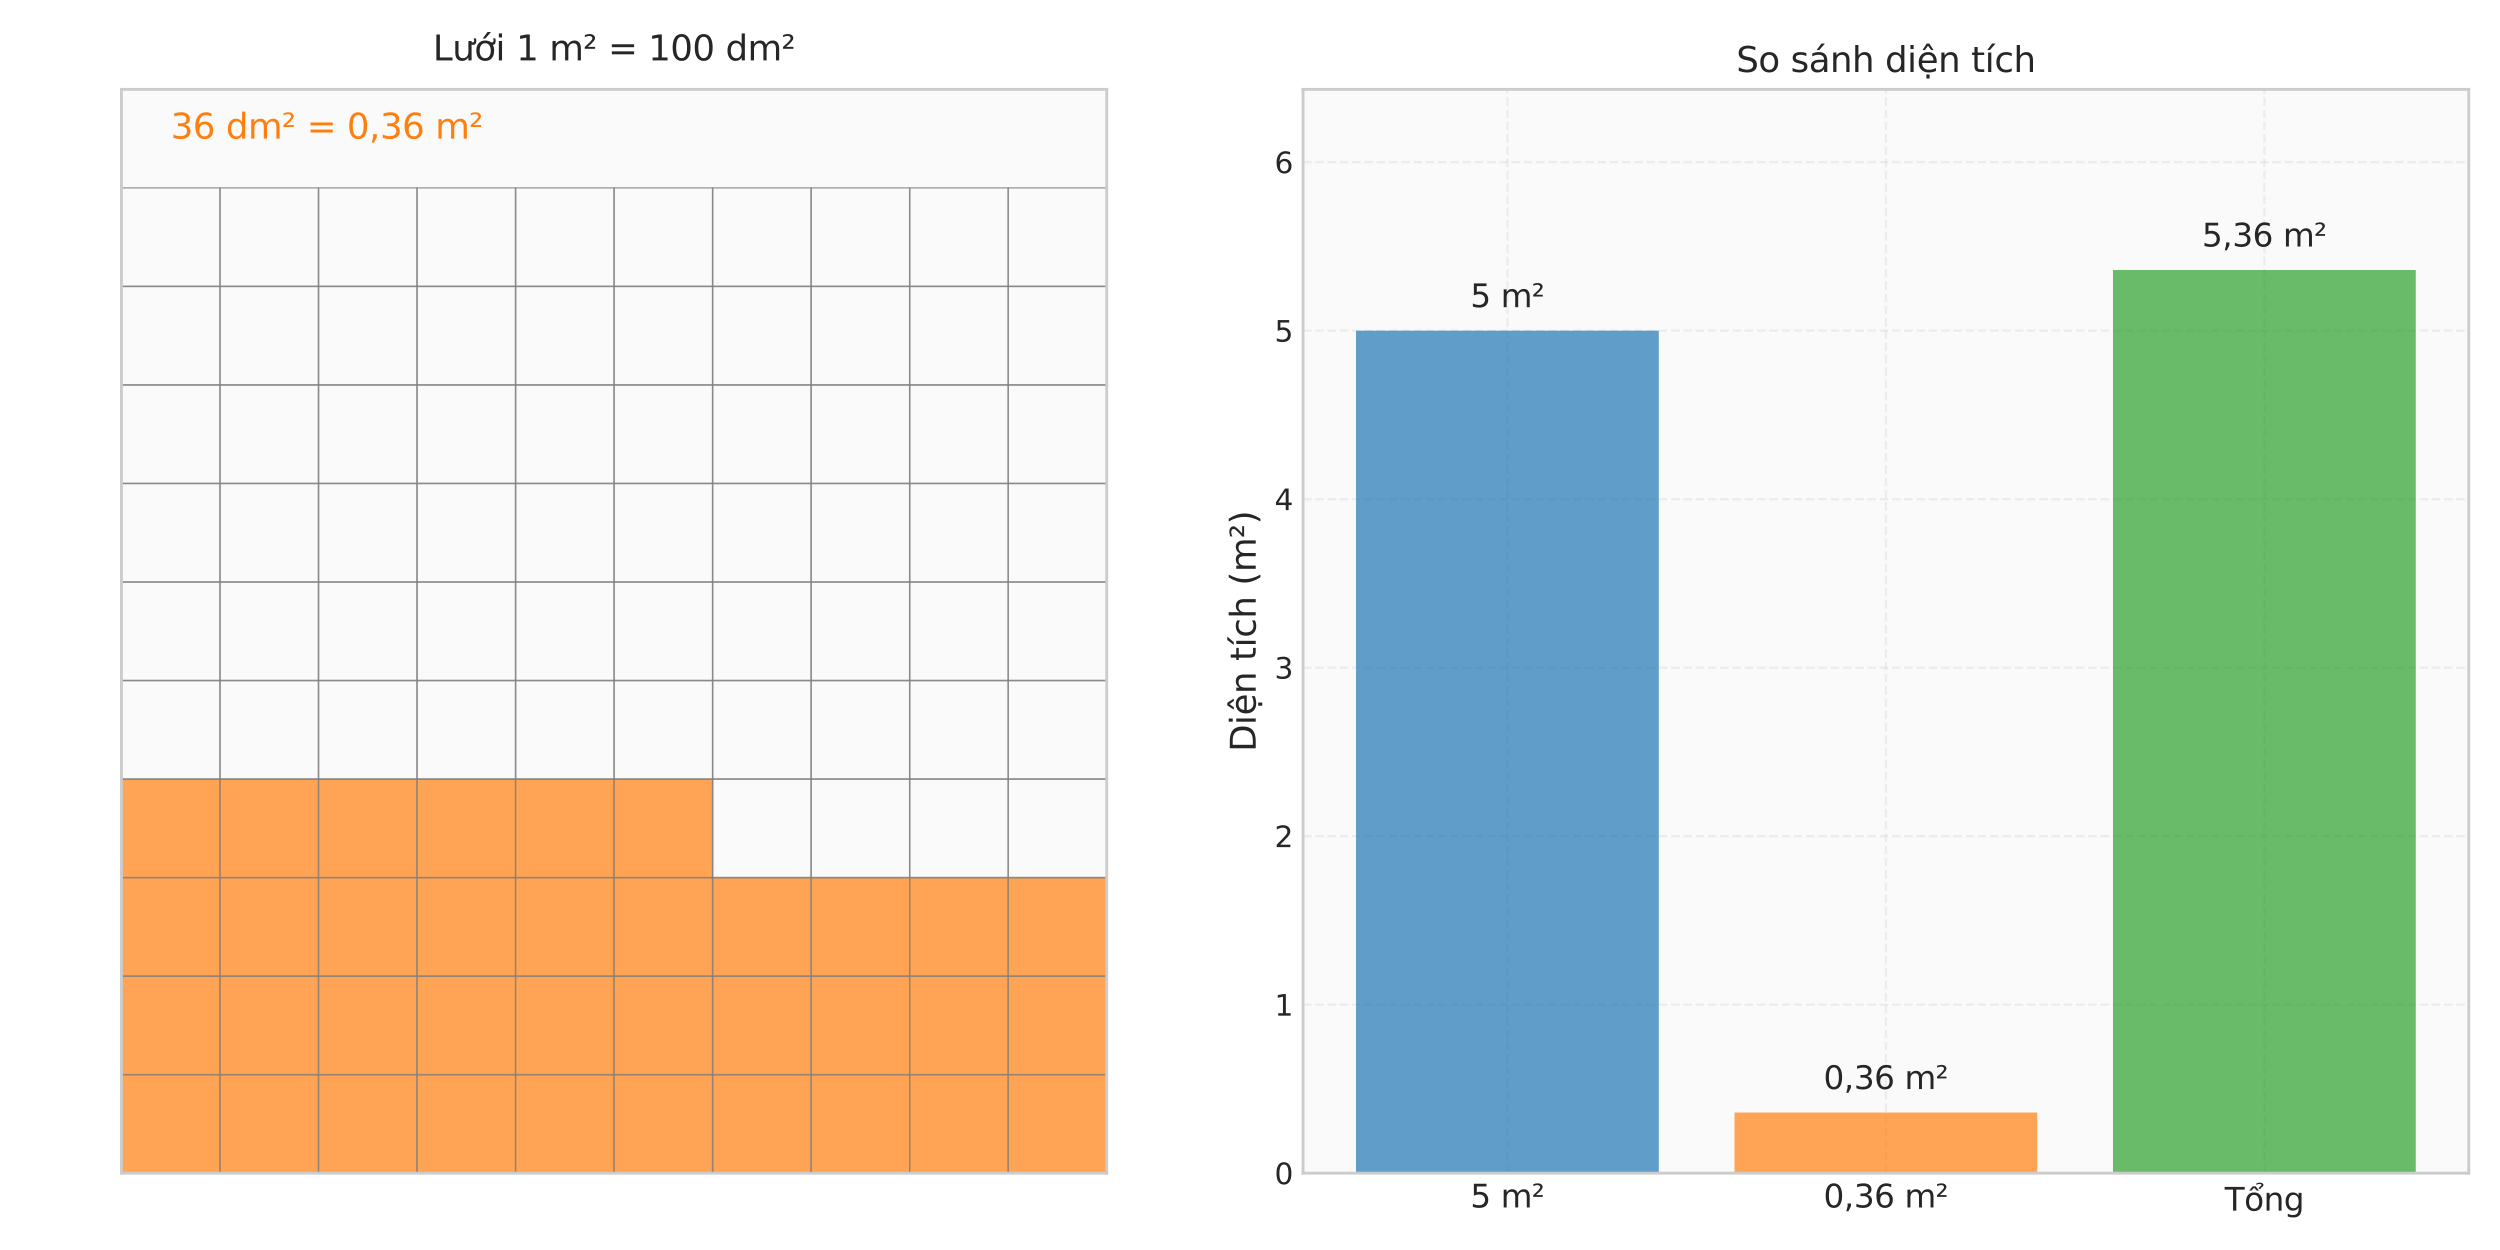 <?xml version="1.0" encoding="utf-8" standalone="no"?>
<!DOCTYPE svg PUBLIC "-//W3C//DTD SVG 1.1//EN"
  "http://www.w3.org/Graphics/SVG/1.1/DTD/svg11.dtd">
<svg xmlns:xlink="http://www.w3.org/1999/xlink" width="864pt" height="432pt" viewBox="0 0 864 432" xmlns="http://www.w3.org/2000/svg" version="1.1">
 <defs>
  <style type="text/css">*{stroke-linejoin: round; stroke-linecap: butt}</style>
 </defs>
 <g id="figure_1">
  <g id="patch_1">
   <path d="M 0 432 
L 864 432 
L 864 0 
L 0 0 
z
" style="fill: #ffffff"/>
  </g>
  <g id="axes_1">
   <g id="patch_2">
    <path d="M 41.974 405.449 
L 382.491 405.449 
L 382.491 30.88 
L 41.974 30.88 
z
" style="fill: #fafafa"/>
   </g>
   <g id="matplotlib.axis_1"/>
   <g id="matplotlib.axis_2"/>
   <g id="patch_3">
    <path d="M 41.974 405.449 
L 76.026 405.449 
L 76.026 371.397 
L 41.974 371.397 
z
" clip-path="url(#p7a74eab94e)" style="fill: #ff7f0e; opacity: 0.7; stroke: #808080; stroke-width: 0.5; stroke-linejoin: miter"/>
   </g>
   <g id="patch_4">
    <path d="M 41.974 371.397 
L 76.026 371.397 
L 76.026 337.345 
L 41.974 337.345 
z
" clip-path="url(#p7a74eab94e)" style="fill: #ff7f0e; opacity: 0.7; stroke: #808080; stroke-width: 0.5; stroke-linejoin: miter"/>
   </g>
   <g id="patch_5">
    <path d="M 41.974 337.345 
L 76.026 337.345 
L 76.026 303.294 
L 41.974 303.294 
z
" clip-path="url(#p7a74eab94e)" style="fill: #ff7f0e; opacity: 0.7; stroke: #808080; stroke-width: 0.5; stroke-linejoin: miter"/>
   </g>
   <g id="patch_6">
    <path d="M 41.974 303.294 
L 76.026 303.294 
L 76.026 269.242 
L 41.974 269.242 
z
" clip-path="url(#p7a74eab94e)" style="fill: #ff7f0e; opacity: 0.7; stroke: #808080; stroke-width: 0.5; stroke-linejoin: miter"/>
   </g>
   <g id="patch_7">
    <path d="M 41.974 269.242 
L 76.026 269.242 
L 76.026 235.19 
L 41.974 235.19 
L 41.974 269.242 
z
" clip-path="url(#p7a74eab94e)" style="fill: none; opacity: 0.7; stroke: #808080; stroke-width: 0.5; stroke-linejoin: miter"/>
   </g>
   <g id="patch_8">
    <path d="M 41.974 235.19 
L 76.026 235.19 
L 76.026 201.139 
L 41.974 201.139 
L 41.974 235.19 
z
" clip-path="url(#p7a74eab94e)" style="fill: none; opacity: 0.7; stroke: #808080; stroke-width: 0.5; stroke-linejoin: miter"/>
   </g>
   <g id="patch_9">
    <path d="M 41.974 201.139 
L 76.026 201.139 
L 76.026 167.087 
L 41.974 167.087 
L 41.974 201.139 
z
" clip-path="url(#p7a74eab94e)" style="fill: none; opacity: 0.7; stroke: #808080; stroke-width: 0.5; stroke-linejoin: miter"/>
   </g>
   <g id="patch_10">
    <path d="M 41.974 167.087 
L 76.026 167.087 
L 76.026 133.035 
L 41.974 133.035 
L 41.974 167.087 
z
" clip-path="url(#p7a74eab94e)" style="fill: none; opacity: 0.7; stroke: #808080; stroke-width: 0.5; stroke-linejoin: miter"/>
   </g>
   <g id="patch_11">
    <path d="M 41.974 133.035 
L 76.026 133.035 
L 76.026 98.983 
L 41.974 98.983 
L 41.974 133.035 
z
" clip-path="url(#p7a74eab94e)" style="fill: none; opacity: 0.7; stroke: #808080; stroke-width: 0.5; stroke-linejoin: miter"/>
   </g>
   <g id="patch_12">
    <path d="M 41.974 98.983 
L 76.026 98.983 
L 76.026 64.932 
L 41.974 64.932 
L 41.974 98.983 
z
" clip-path="url(#p7a74eab94e)" style="fill: none; opacity: 0.7; stroke: #808080; stroke-width: 0.5; stroke-linejoin: miter"/>
   </g>
   <g id="patch_13">
    <path d="M 76.026 405.449 
L 110.078 405.449 
L 110.078 371.397 
L 76.026 371.397 
z
" clip-path="url(#p7a74eab94e)" style="fill: #ff7f0e; opacity: 0.7; stroke: #808080; stroke-width: 0.5; stroke-linejoin: miter"/>
   </g>
   <g id="patch_14">
    <path d="M 76.026 371.397 
L 110.078 371.397 
L 110.078 337.345 
L 76.026 337.345 
z
" clip-path="url(#p7a74eab94e)" style="fill: #ff7f0e; opacity: 0.7; stroke: #808080; stroke-width: 0.5; stroke-linejoin: miter"/>
   </g>
   <g id="patch_15">
    <path d="M 76.026 337.345 
L 110.078 337.345 
L 110.078 303.294 
L 76.026 303.294 
z
" clip-path="url(#p7a74eab94e)" style="fill: #ff7f0e; opacity: 0.7; stroke: #808080; stroke-width: 0.5; stroke-linejoin: miter"/>
   </g>
   <g id="patch_16">
    <path d="M 76.026 303.294 
L 110.078 303.294 
L 110.078 269.242 
L 76.026 269.242 
z
" clip-path="url(#p7a74eab94e)" style="fill: #ff7f0e; opacity: 0.7; stroke: #808080; stroke-width: 0.5; stroke-linejoin: miter"/>
   </g>
   <g id="patch_17">
    <path d="M 76.026 269.242 
L 110.078 269.242 
L 110.078 235.19 
L 76.026 235.19 
L 76.026 269.242 
z
" clip-path="url(#p7a74eab94e)" style="fill: none; opacity: 0.7; stroke: #808080; stroke-width: 0.5; stroke-linejoin: miter"/>
   </g>
   <g id="patch_18">
    <path d="M 76.026 235.19 
L 110.078 235.19 
L 110.078 201.139 
L 76.026 201.139 
L 76.026 235.19 
z
" clip-path="url(#p7a74eab94e)" style="fill: none; opacity: 0.7; stroke: #808080; stroke-width: 0.5; stroke-linejoin: miter"/>
   </g>
   <g id="patch_19">
    <path d="M 76.026 201.139 
L 110.078 201.139 
L 110.078 167.087 
L 76.026 167.087 
L 76.026 201.139 
z
" clip-path="url(#p7a74eab94e)" style="fill: none; opacity: 0.7; stroke: #808080; stroke-width: 0.5; stroke-linejoin: miter"/>
   </g>
   <g id="patch_20">
    <path d="M 76.026 167.087 
L 110.078 167.087 
L 110.078 133.035 
L 76.026 133.035 
L 76.026 167.087 
z
" clip-path="url(#p7a74eab94e)" style="fill: none; opacity: 0.7; stroke: #808080; stroke-width: 0.5; stroke-linejoin: miter"/>
   </g>
   <g id="patch_21">
    <path d="M 76.026 133.035 
L 110.078 133.035 
L 110.078 98.983 
L 76.026 98.983 
L 76.026 133.035 
z
" clip-path="url(#p7a74eab94e)" style="fill: none; opacity: 0.7; stroke: #808080; stroke-width: 0.5; stroke-linejoin: miter"/>
   </g>
   <g id="patch_22">
    <path d="M 76.026 98.983 
L 110.078 98.983 
L 110.078 64.932 
L 76.026 64.932 
L 76.026 98.983 
z
" clip-path="url(#p7a74eab94e)" style="fill: none; opacity: 0.7; stroke: #808080; stroke-width: 0.5; stroke-linejoin: miter"/>
   </g>
   <g id="patch_23">
    <path d="M 110.078 405.449 
L 144.13 405.449 
L 144.13 371.397 
L 110.078 371.397 
z
" clip-path="url(#p7a74eab94e)" style="fill: #ff7f0e; opacity: 0.7; stroke: #808080; stroke-width: 0.5; stroke-linejoin: miter"/>
   </g>
   <g id="patch_24">
    <path d="M 110.078 371.397 
L 144.13 371.397 
L 144.13 337.345 
L 110.078 337.345 
z
" clip-path="url(#p7a74eab94e)" style="fill: #ff7f0e; opacity: 0.7; stroke: #808080; stroke-width: 0.5; stroke-linejoin: miter"/>
   </g>
   <g id="patch_25">
    <path d="M 110.078 337.345 
L 144.13 337.345 
L 144.13 303.294 
L 110.078 303.294 
z
" clip-path="url(#p7a74eab94e)" style="fill: #ff7f0e; opacity: 0.7; stroke: #808080; stroke-width: 0.5; stroke-linejoin: miter"/>
   </g>
   <g id="patch_26">
    <path d="M 110.078 303.294 
L 144.13 303.294 
L 144.13 269.242 
L 110.078 269.242 
z
" clip-path="url(#p7a74eab94e)" style="fill: #ff7f0e; opacity: 0.7; stroke: #808080; stroke-width: 0.5; stroke-linejoin: miter"/>
   </g>
   <g id="patch_27">
    <path d="M 110.078 269.242 
L 144.13 269.242 
L 144.13 235.19 
L 110.078 235.19 
L 110.078 269.242 
z
" clip-path="url(#p7a74eab94e)" style="fill: none; opacity: 0.7; stroke: #808080; stroke-width: 0.5; stroke-linejoin: miter"/>
   </g>
   <g id="patch_28">
    <path d="M 110.078 235.19 
L 144.13 235.19 
L 144.13 201.139 
L 110.078 201.139 
L 110.078 235.19 
z
" clip-path="url(#p7a74eab94e)" style="fill: none; opacity: 0.7; stroke: #808080; stroke-width: 0.5; stroke-linejoin: miter"/>
   </g>
   <g id="patch_29">
    <path d="M 110.078 201.139 
L 144.13 201.139 
L 144.13 167.087 
L 110.078 167.087 
L 110.078 201.139 
z
" clip-path="url(#p7a74eab94e)" style="fill: none; opacity: 0.7; stroke: #808080; stroke-width: 0.5; stroke-linejoin: miter"/>
   </g>
   <g id="patch_30">
    <path d="M 110.078 167.087 
L 144.13 167.087 
L 144.13 133.035 
L 110.078 133.035 
L 110.078 167.087 
z
" clip-path="url(#p7a74eab94e)" style="fill: none; opacity: 0.7; stroke: #808080; stroke-width: 0.5; stroke-linejoin: miter"/>
   </g>
   <g id="patch_31">
    <path d="M 110.078 133.035 
L 144.13 133.035 
L 144.13 98.983 
L 110.078 98.983 
L 110.078 133.035 
z
" clip-path="url(#p7a74eab94e)" style="fill: none; opacity: 0.7; stroke: #808080; stroke-width: 0.5; stroke-linejoin: miter"/>
   </g>
   <g id="patch_32">
    <path d="M 110.078 98.983 
L 144.13 98.983 
L 144.13 64.932 
L 110.078 64.932 
L 110.078 98.983 
z
" clip-path="url(#p7a74eab94e)" style="fill: none; opacity: 0.7; stroke: #808080; stroke-width: 0.5; stroke-linejoin: miter"/>
   </g>
   <g id="patch_33">
    <path d="M 144.13 405.449 
L 178.181 405.449 
L 178.181 371.397 
L 144.13 371.397 
z
" clip-path="url(#p7a74eab94e)" style="fill: #ff7f0e; opacity: 0.7; stroke: #808080; stroke-width: 0.5; stroke-linejoin: miter"/>
   </g>
   <g id="patch_34">
    <path d="M 144.13 371.397 
L 178.181 371.397 
L 178.181 337.345 
L 144.13 337.345 
z
" clip-path="url(#p7a74eab94e)" style="fill: #ff7f0e; opacity: 0.7; stroke: #808080; stroke-width: 0.5; stroke-linejoin: miter"/>
   </g>
   <g id="patch_35">
    <path d="M 144.13 337.345 
L 178.181 337.345 
L 178.181 303.294 
L 144.13 303.294 
z
" clip-path="url(#p7a74eab94e)" style="fill: #ff7f0e; opacity: 0.7; stroke: #808080; stroke-width: 0.5; stroke-linejoin: miter"/>
   </g>
   <g id="patch_36">
    <path d="M 144.13 303.294 
L 178.181 303.294 
L 178.181 269.242 
L 144.13 269.242 
z
" clip-path="url(#p7a74eab94e)" style="fill: #ff7f0e; opacity: 0.7; stroke: #808080; stroke-width: 0.5; stroke-linejoin: miter"/>
   </g>
   <g id="patch_37">
    <path d="M 144.13 269.242 
L 178.181 269.242 
L 178.181 235.19 
L 144.13 235.19 
L 144.13 269.242 
z
" clip-path="url(#p7a74eab94e)" style="fill: none; opacity: 0.7; stroke: #808080; stroke-width: 0.5; stroke-linejoin: miter"/>
   </g>
   <g id="patch_38">
    <path d="M 144.13 235.19 
L 178.181 235.19 
L 178.181 201.139 
L 144.13 201.139 
L 144.13 235.19 
z
" clip-path="url(#p7a74eab94e)" style="fill: none; opacity: 0.7; stroke: #808080; stroke-width: 0.5; stroke-linejoin: miter"/>
   </g>
   <g id="patch_39">
    <path d="M 144.13 201.139 
L 178.181 201.139 
L 178.181 167.087 
L 144.13 167.087 
L 144.13 201.139 
z
" clip-path="url(#p7a74eab94e)" style="fill: none; opacity: 0.7; stroke: #808080; stroke-width: 0.5; stroke-linejoin: miter"/>
   </g>
   <g id="patch_40">
    <path d="M 144.13 167.087 
L 178.181 167.087 
L 178.181 133.035 
L 144.13 133.035 
L 144.13 167.087 
z
" clip-path="url(#p7a74eab94e)" style="fill: none; opacity: 0.7; stroke: #808080; stroke-width: 0.5; stroke-linejoin: miter"/>
   </g>
   <g id="patch_41">
    <path d="M 144.13 133.035 
L 178.181 133.035 
L 178.181 98.983 
L 144.13 98.983 
L 144.13 133.035 
z
" clip-path="url(#p7a74eab94e)" style="fill: none; opacity: 0.7; stroke: #808080; stroke-width: 0.5; stroke-linejoin: miter"/>
   </g>
   <g id="patch_42">
    <path d="M 144.13 98.983 
L 178.181 98.983 
L 178.181 64.932 
L 144.13 64.932 
L 144.13 98.983 
z
" clip-path="url(#p7a74eab94e)" style="fill: none; opacity: 0.7; stroke: #808080; stroke-width: 0.5; stroke-linejoin: miter"/>
   </g>
   <g id="patch_43">
    <path d="M 178.181 405.449 
L 212.233 405.449 
L 212.233 371.397 
L 178.181 371.397 
z
" clip-path="url(#p7a74eab94e)" style="fill: #ff7f0e; opacity: 0.7; stroke: #808080; stroke-width: 0.5; stroke-linejoin: miter"/>
   </g>
   <g id="patch_44">
    <path d="M 178.181 371.397 
L 212.233 371.397 
L 212.233 337.345 
L 178.181 337.345 
z
" clip-path="url(#p7a74eab94e)" style="fill: #ff7f0e; opacity: 0.7; stroke: #808080; stroke-width: 0.5; stroke-linejoin: miter"/>
   </g>
   <g id="patch_45">
    <path d="M 178.181 337.345 
L 212.233 337.345 
L 212.233 303.294 
L 178.181 303.294 
z
" clip-path="url(#p7a74eab94e)" style="fill: #ff7f0e; opacity: 0.7; stroke: #808080; stroke-width: 0.5; stroke-linejoin: miter"/>
   </g>
   <g id="patch_46">
    <path d="M 178.181 303.294 
L 212.233 303.294 
L 212.233 269.242 
L 178.181 269.242 
z
" clip-path="url(#p7a74eab94e)" style="fill: #ff7f0e; opacity: 0.7; stroke: #808080; stroke-width: 0.5; stroke-linejoin: miter"/>
   </g>
   <g id="patch_47">
    <path d="M 178.181 269.242 
L 212.233 269.242 
L 212.233 235.19 
L 178.181 235.19 
L 178.181 269.242 
z
" clip-path="url(#p7a74eab94e)" style="fill: none; opacity: 0.7; stroke: #808080; stroke-width: 0.5; stroke-linejoin: miter"/>
   </g>
   <g id="patch_48">
    <path d="M 178.181 235.19 
L 212.233 235.19 
L 212.233 201.139 
L 178.181 201.139 
L 178.181 235.19 
z
" clip-path="url(#p7a74eab94e)" style="fill: none; opacity: 0.7; stroke: #808080; stroke-width: 0.5; stroke-linejoin: miter"/>
   </g>
   <g id="patch_49">
    <path d="M 178.181 201.139 
L 212.233 201.139 
L 212.233 167.087 
L 178.181 167.087 
L 178.181 201.139 
z
" clip-path="url(#p7a74eab94e)" style="fill: none; opacity: 0.7; stroke: #808080; stroke-width: 0.5; stroke-linejoin: miter"/>
   </g>
   <g id="patch_50">
    <path d="M 178.181 167.087 
L 212.233 167.087 
L 212.233 133.035 
L 178.181 133.035 
L 178.181 167.087 
z
" clip-path="url(#p7a74eab94e)" style="fill: none; opacity: 0.7; stroke: #808080; stroke-width: 0.5; stroke-linejoin: miter"/>
   </g>
   <g id="patch_51">
    <path d="M 178.181 133.035 
L 212.233 133.035 
L 212.233 98.983 
L 178.181 98.983 
L 178.181 133.035 
z
" clip-path="url(#p7a74eab94e)" style="fill: none; opacity: 0.7; stroke: #808080; stroke-width: 0.5; stroke-linejoin: miter"/>
   </g>
   <g id="patch_52">
    <path d="M 178.181 98.983 
L 212.233 98.983 
L 212.233 64.932 
L 178.181 64.932 
L 178.181 98.983 
z
" clip-path="url(#p7a74eab94e)" style="fill: none; opacity: 0.7; stroke: #808080; stroke-width: 0.5; stroke-linejoin: miter"/>
   </g>
   <g id="patch_53">
    <path d="M 212.233 405.449 
L 246.285 405.449 
L 246.285 371.397 
L 212.233 371.397 
z
" clip-path="url(#p7a74eab94e)" style="fill: #ff7f0e; opacity: 0.7; stroke: #808080; stroke-width: 0.5; stroke-linejoin: miter"/>
   </g>
   <g id="patch_54">
    <path d="M 212.233 371.397 
L 246.285 371.397 
L 246.285 337.345 
L 212.233 337.345 
z
" clip-path="url(#p7a74eab94e)" style="fill: #ff7f0e; opacity: 0.7; stroke: #808080; stroke-width: 0.5; stroke-linejoin: miter"/>
   </g>
   <g id="patch_55">
    <path d="M 212.233 337.345 
L 246.285 337.345 
L 246.285 303.294 
L 212.233 303.294 
z
" clip-path="url(#p7a74eab94e)" style="fill: #ff7f0e; opacity: 0.7; stroke: #808080; stroke-width: 0.5; stroke-linejoin: miter"/>
   </g>
   <g id="patch_56">
    <path d="M 212.233 303.294 
L 246.285 303.294 
L 246.285 269.242 
L 212.233 269.242 
z
" clip-path="url(#p7a74eab94e)" style="fill: #ff7f0e; opacity: 0.7; stroke: #808080; stroke-width: 0.5; stroke-linejoin: miter"/>
   </g>
   <g id="patch_57">
    <path d="M 212.233 269.242 
L 246.285 269.242 
L 246.285 235.19 
L 212.233 235.19 
L 212.233 269.242 
z
" clip-path="url(#p7a74eab94e)" style="fill: none; opacity: 0.7; stroke: #808080; stroke-width: 0.5; stroke-linejoin: miter"/>
   </g>
   <g id="patch_58">
    <path d="M 212.233 235.19 
L 246.285 235.19 
L 246.285 201.139 
L 212.233 201.139 
L 212.233 235.19 
z
" clip-path="url(#p7a74eab94e)" style="fill: none; opacity: 0.7; stroke: #808080; stroke-width: 0.5; stroke-linejoin: miter"/>
   </g>
   <g id="patch_59">
    <path d="M 212.233 201.139 
L 246.285 201.139 
L 246.285 167.087 
L 212.233 167.087 
L 212.233 201.139 
z
" clip-path="url(#p7a74eab94e)" style="fill: none; opacity: 0.7; stroke: #808080; stroke-width: 0.5; stroke-linejoin: miter"/>
   </g>
   <g id="patch_60">
    <path d="M 212.233 167.087 
L 246.285 167.087 
L 246.285 133.035 
L 212.233 133.035 
L 212.233 167.087 
z
" clip-path="url(#p7a74eab94e)" style="fill: none; opacity: 0.7; stroke: #808080; stroke-width: 0.5; stroke-linejoin: miter"/>
   </g>
   <g id="patch_61">
    <path d="M 212.233 133.035 
L 246.285 133.035 
L 246.285 98.983 
L 212.233 98.983 
L 212.233 133.035 
z
" clip-path="url(#p7a74eab94e)" style="fill: none; opacity: 0.7; stroke: #808080; stroke-width: 0.5; stroke-linejoin: miter"/>
   </g>
   <g id="patch_62">
    <path d="M 212.233 98.983 
L 246.285 98.983 
L 246.285 64.932 
L 212.233 64.932 
L 212.233 98.983 
z
" clip-path="url(#p7a74eab94e)" style="fill: none; opacity: 0.7; stroke: #808080; stroke-width: 0.5; stroke-linejoin: miter"/>
   </g>
   <g id="patch_63">
    <path d="M 246.285 405.449 
L 280.336 405.449 
L 280.336 371.397 
L 246.285 371.397 
z
" clip-path="url(#p7a74eab94e)" style="fill: #ff7f0e; opacity: 0.7; stroke: #808080; stroke-width: 0.5; stroke-linejoin: miter"/>
   </g>
   <g id="patch_64">
    <path d="M 246.285 371.397 
L 280.336 371.397 
L 280.336 337.345 
L 246.285 337.345 
z
" clip-path="url(#p7a74eab94e)" style="fill: #ff7f0e; opacity: 0.7; stroke: #808080; stroke-width: 0.5; stroke-linejoin: miter"/>
   </g>
   <g id="patch_65">
    <path d="M 246.285 337.345 
L 280.336 337.345 
L 280.336 303.294 
L 246.285 303.294 
z
" clip-path="url(#p7a74eab94e)" style="fill: #ff7f0e; opacity: 0.7; stroke: #808080; stroke-width: 0.5; stroke-linejoin: miter"/>
   </g>
   <g id="patch_66">
    <path d="M 246.285 303.294 
L 280.336 303.294 
L 280.336 269.242 
L 246.285 269.242 
L 246.285 303.294 
z
" clip-path="url(#p7a74eab94e)" style="fill: none; opacity: 0.7; stroke: #808080; stroke-width: 0.5; stroke-linejoin: miter"/>
   </g>
   <g id="patch_67">
    <path d="M 246.285 269.242 
L 280.336 269.242 
L 280.336 235.19 
L 246.285 235.19 
L 246.285 269.242 
z
" clip-path="url(#p7a74eab94e)" style="fill: none; opacity: 0.7; stroke: #808080; stroke-width: 0.5; stroke-linejoin: miter"/>
   </g>
   <g id="patch_68">
    <path d="M 246.285 235.19 
L 280.336 235.19 
L 280.336 201.139 
L 246.285 201.139 
L 246.285 235.19 
z
" clip-path="url(#p7a74eab94e)" style="fill: none; opacity: 0.7; stroke: #808080; stroke-width: 0.5; stroke-linejoin: miter"/>
   </g>
   <g id="patch_69">
    <path d="M 246.285 201.139 
L 280.336 201.139 
L 280.336 167.087 
L 246.285 167.087 
L 246.285 201.139 
z
" clip-path="url(#p7a74eab94e)" style="fill: none; opacity: 0.7; stroke: #808080; stroke-width: 0.5; stroke-linejoin: miter"/>
   </g>
   <g id="patch_70">
    <path d="M 246.285 167.087 
L 280.336 167.087 
L 280.336 133.035 
L 246.285 133.035 
L 246.285 167.087 
z
" clip-path="url(#p7a74eab94e)" style="fill: none; opacity: 0.7; stroke: #808080; stroke-width: 0.5; stroke-linejoin: miter"/>
   </g>
   <g id="patch_71">
    <path d="M 246.285 133.035 
L 280.336 133.035 
L 280.336 98.983 
L 246.285 98.983 
L 246.285 133.035 
z
" clip-path="url(#p7a74eab94e)" style="fill: none; opacity: 0.7; stroke: #808080; stroke-width: 0.5; stroke-linejoin: miter"/>
   </g>
   <g id="patch_72">
    <path d="M 246.285 98.983 
L 280.336 98.983 
L 280.336 64.932 
L 246.285 64.932 
L 246.285 98.983 
z
" clip-path="url(#p7a74eab94e)" style="fill: none; opacity: 0.7; stroke: #808080; stroke-width: 0.5; stroke-linejoin: miter"/>
   </g>
   <g id="patch_73">
    <path d="M 280.336 405.449 
L 314.388 405.449 
L 314.388 371.397 
L 280.336 371.397 
z
" clip-path="url(#p7a74eab94e)" style="fill: #ff7f0e; opacity: 0.7; stroke: #808080; stroke-width: 0.5; stroke-linejoin: miter"/>
   </g>
   <g id="patch_74">
    <path d="M 280.336 371.397 
L 314.388 371.397 
L 314.388 337.345 
L 280.336 337.345 
z
" clip-path="url(#p7a74eab94e)" style="fill: #ff7f0e; opacity: 0.7; stroke: #808080; stroke-width: 0.5; stroke-linejoin: miter"/>
   </g>
   <g id="patch_75">
    <path d="M 280.336 337.345 
L 314.388 337.345 
L 314.388 303.294 
L 280.336 303.294 
z
" clip-path="url(#p7a74eab94e)" style="fill: #ff7f0e; opacity: 0.7; stroke: #808080; stroke-width: 0.5; stroke-linejoin: miter"/>
   </g>
   <g id="patch_76">
    <path d="M 280.336 303.294 
L 314.388 303.294 
L 314.388 269.242 
L 280.336 269.242 
L 280.336 303.294 
z
" clip-path="url(#p7a74eab94e)" style="fill: none; opacity: 0.7; stroke: #808080; stroke-width: 0.5; stroke-linejoin: miter"/>
   </g>
   <g id="patch_77">
    <path d="M 280.336 269.242 
L 314.388 269.242 
L 314.388 235.19 
L 280.336 235.19 
L 280.336 269.242 
z
" clip-path="url(#p7a74eab94e)" style="fill: none; opacity: 0.7; stroke: #808080; stroke-width: 0.5; stroke-linejoin: miter"/>
   </g>
   <g id="patch_78">
    <path d="M 280.336 235.19 
L 314.388 235.19 
L 314.388 201.139 
L 280.336 201.139 
L 280.336 235.19 
z
" clip-path="url(#p7a74eab94e)" style="fill: none; opacity: 0.7; stroke: #808080; stroke-width: 0.5; stroke-linejoin: miter"/>
   </g>
   <g id="patch_79">
    <path d="M 280.336 201.139 
L 314.388 201.139 
L 314.388 167.087 
L 280.336 167.087 
L 280.336 201.139 
z
" clip-path="url(#p7a74eab94e)" style="fill: none; opacity: 0.7; stroke: #808080; stroke-width: 0.5; stroke-linejoin: miter"/>
   </g>
   <g id="patch_80">
    <path d="M 280.336 167.087 
L 314.388 167.087 
L 314.388 133.035 
L 280.336 133.035 
L 280.336 167.087 
z
" clip-path="url(#p7a74eab94e)" style="fill: none; opacity: 0.7; stroke: #808080; stroke-width: 0.5; stroke-linejoin: miter"/>
   </g>
   <g id="patch_81">
    <path d="M 280.336 133.035 
L 314.388 133.035 
L 314.388 98.983 
L 280.336 98.983 
L 280.336 133.035 
z
" clip-path="url(#p7a74eab94e)" style="fill: none; opacity: 0.7; stroke: #808080; stroke-width: 0.5; stroke-linejoin: miter"/>
   </g>
   <g id="patch_82">
    <path d="M 280.336 98.983 
L 314.388 98.983 
L 314.388 64.932 
L 280.336 64.932 
L 280.336 98.983 
z
" clip-path="url(#p7a74eab94e)" style="fill: none; opacity: 0.7; stroke: #808080; stroke-width: 0.5; stroke-linejoin: miter"/>
   </g>
   <g id="patch_83">
    <path d="M 314.388 405.449 
L 348.44 405.449 
L 348.44 371.397 
L 314.388 371.397 
z
" clip-path="url(#p7a74eab94e)" style="fill: #ff7f0e; opacity: 0.7; stroke: #808080; stroke-width: 0.5; stroke-linejoin: miter"/>
   </g>
   <g id="patch_84">
    <path d="M 314.388 371.397 
L 348.44 371.397 
L 348.44 337.345 
L 314.388 337.345 
z
" clip-path="url(#p7a74eab94e)" style="fill: #ff7f0e; opacity: 0.7; stroke: #808080; stroke-width: 0.5; stroke-linejoin: miter"/>
   </g>
   <g id="patch_85">
    <path d="M 314.388 337.345 
L 348.44 337.345 
L 348.44 303.294 
L 314.388 303.294 
z
" clip-path="url(#p7a74eab94e)" style="fill: #ff7f0e; opacity: 0.7; stroke: #808080; stroke-width: 0.5; stroke-linejoin: miter"/>
   </g>
   <g id="patch_86">
    <path d="M 314.388 303.294 
L 348.44 303.294 
L 348.44 269.242 
L 314.388 269.242 
L 314.388 303.294 
z
" clip-path="url(#p7a74eab94e)" style="fill: none; opacity: 0.7; stroke: #808080; stroke-width: 0.5; stroke-linejoin: miter"/>
   </g>
   <g id="patch_87">
    <path d="M 314.388 269.242 
L 348.44 269.242 
L 348.44 235.19 
L 314.388 235.19 
L 314.388 269.242 
z
" clip-path="url(#p7a74eab94e)" style="fill: none; opacity: 0.7; stroke: #808080; stroke-width: 0.5; stroke-linejoin: miter"/>
   </g>
   <g id="patch_88">
    <path d="M 314.388 235.19 
L 348.44 235.19 
L 348.44 201.139 
L 314.388 201.139 
L 314.388 235.19 
z
" clip-path="url(#p7a74eab94e)" style="fill: none; opacity: 0.7; stroke: #808080; stroke-width: 0.5; stroke-linejoin: miter"/>
   </g>
   <g id="patch_89">
    <path d="M 314.388 201.139 
L 348.44 201.139 
L 348.44 167.087 
L 314.388 167.087 
L 314.388 201.139 
z
" clip-path="url(#p7a74eab94e)" style="fill: none; opacity: 0.7; stroke: #808080; stroke-width: 0.5; stroke-linejoin: miter"/>
   </g>
   <g id="patch_90">
    <path d="M 314.388 167.087 
L 348.44 167.087 
L 348.44 133.035 
L 314.388 133.035 
L 314.388 167.087 
z
" clip-path="url(#p7a74eab94e)" style="fill: none; opacity: 0.7; stroke: #808080; stroke-width: 0.5; stroke-linejoin: miter"/>
   </g>
   <g id="patch_91">
    <path d="M 314.388 133.035 
L 348.44 133.035 
L 348.44 98.983 
L 314.388 98.983 
L 314.388 133.035 
z
" clip-path="url(#p7a74eab94e)" style="fill: none; opacity: 0.7; stroke: #808080; stroke-width: 0.5; stroke-linejoin: miter"/>
   </g>
   <g id="patch_92">
    <path d="M 314.388 98.983 
L 348.44 98.983 
L 348.44 64.932 
L 314.388 64.932 
L 314.388 98.983 
z
" clip-path="url(#p7a74eab94e)" style="fill: none; opacity: 0.7; stroke: #808080; stroke-width: 0.5; stroke-linejoin: miter"/>
   </g>
   <g id="patch_93">
    <path d="M 348.44 405.449 
L 382.491 405.449 
L 382.491 371.397 
L 348.44 371.397 
z
" clip-path="url(#p7a74eab94e)" style="fill: #ff7f0e; opacity: 0.7; stroke: #808080; stroke-width: 0.5; stroke-linejoin: miter"/>
   </g>
   <g id="patch_94">
    <path d="M 348.44 371.397 
L 382.491 371.397 
L 382.491 337.345 
L 348.44 337.345 
z
" clip-path="url(#p7a74eab94e)" style="fill: #ff7f0e; opacity: 0.7; stroke: #808080; stroke-width: 0.5; stroke-linejoin: miter"/>
   </g>
   <g id="patch_95">
    <path d="M 348.44 337.345 
L 382.491 337.345 
L 382.491 303.294 
L 348.44 303.294 
z
" clip-path="url(#p7a74eab94e)" style="fill: #ff7f0e; opacity: 0.7; stroke: #808080; stroke-width: 0.5; stroke-linejoin: miter"/>
   </g>
   <g id="patch_96">
    <path d="M 348.44 303.294 
L 382.491 303.294 
L 382.491 269.242 
L 348.44 269.242 
L 348.44 303.294 
z
" clip-path="url(#p7a74eab94e)" style="fill: none; opacity: 0.7; stroke: #808080; stroke-width: 0.5; stroke-linejoin: miter"/>
   </g>
   <g id="patch_97">
    <path d="M 348.44 269.242 
L 382.491 269.242 
L 382.491 235.19 
L 348.44 235.19 
L 348.44 269.242 
z
" clip-path="url(#p7a74eab94e)" style="fill: none; opacity: 0.7; stroke: #808080; stroke-width: 0.5; stroke-linejoin: miter"/>
   </g>
   <g id="patch_98">
    <path d="M 348.44 235.19 
L 382.491 235.19 
L 382.491 201.139 
L 348.44 201.139 
L 348.44 235.19 
z
" clip-path="url(#p7a74eab94e)" style="fill: none; opacity: 0.7; stroke: #808080; stroke-width: 0.5; stroke-linejoin: miter"/>
   </g>
   <g id="patch_99">
    <path d="M 348.44 201.139 
L 382.491 201.139 
L 382.491 167.087 
L 348.44 167.087 
L 348.44 201.139 
z
" clip-path="url(#p7a74eab94e)" style="fill: none; opacity: 0.7; stroke: #808080; stroke-width: 0.5; stroke-linejoin: miter"/>
   </g>
   <g id="patch_100">
    <path d="M 348.44 167.087 
L 382.491 167.087 
L 382.491 133.035 
L 348.44 133.035 
L 348.44 167.087 
z
" clip-path="url(#p7a74eab94e)" style="fill: none; opacity: 0.7; stroke: #808080; stroke-width: 0.5; stroke-linejoin: miter"/>
   </g>
   <g id="patch_101">
    <path d="M 348.44 133.035 
L 382.491 133.035 
L 382.491 98.983 
L 348.44 98.983 
L 348.44 133.035 
z
" clip-path="url(#p7a74eab94e)" style="fill: none; opacity: 0.7; stroke: #808080; stroke-width: 0.5; stroke-linejoin: miter"/>
   </g>
   <g id="patch_102">
    <path d="M 348.44 98.983 
L 382.491 98.983 
L 382.491 64.932 
L 348.44 64.932 
L 348.44 98.983 
z
" clip-path="url(#p7a74eab94e)" style="fill: none; opacity: 0.7; stroke: #808080; stroke-width: 0.5; stroke-linejoin: miter"/>
   </g>
   <g id="patch_103">
    <path d="M 41.974 405.449 
L 41.974 30.88 
" style="fill: none; stroke: #cccccc; stroke-linejoin: miter; stroke-linecap: square"/>
   </g>
   <g id="patch_104">
    <path d="M 382.491 405.449 
L 382.491 30.88 
" style="fill: none; stroke: #cccccc; stroke-linejoin: miter; stroke-linecap: square"/>
   </g>
   <g id="patch_105">
    <path d="M 41.974 405.449 
L 382.491 405.449 
" style="fill: none; stroke: #cccccc; stroke-linejoin: miter; stroke-linecap: square"/>
   </g>
   <g id="patch_106">
    <path d="M 41.974 30.88 
L 382.491 30.88 
" style="fill: none; stroke: #cccccc; stroke-linejoin: miter; stroke-linecap: square"/>
   </g>
   <g id="text_1">
    <!-- 36 dm² = 0,36 m² -->
    <g style="fill: #ff7f0e" transform="translate(59 47.906) scale(0.12 -0.12)">
     <defs>
      <path id="DejaVuSans-33" d="M 2597 2516 
Q 3050 2419 3304 2112 
Q 3559 1806 3559 1356 
Q 3559 666 3084 287 
Q 2609 -91 1734 -91 
Q 1441 -91 1130 -33 
Q 819 25 488 141 
L 488 750 
Q 750 597 1062 519 
Q 1375 441 1716 441 
Q 2309 441 2620 675 
Q 2931 909 2931 1356 
Q 2931 1769 2642 2001 
Q 2353 2234 1838 2234 
L 1294 2234 
L 1294 2753 
L 1863 2753 
Q 2328 2753 2575 2939 
Q 2822 3125 2822 3475 
Q 2822 3834 2567 4026 
Q 2313 4219 1838 4219 
Q 1578 4219 1281 4162 
Q 984 4106 628 3988 
L 628 4550 
Q 988 4650 1302 4700 
Q 1616 4750 1894 4750 
Q 2613 4750 3031 4423 
Q 3450 4097 3450 3541 
Q 3450 3153 3228 2886 
Q 3006 2619 2597 2516 
z
" transform="scale(0.016)"/>
      <path id="DejaVuSans-36" d="M 2113 2584 
Q 1688 2584 1439 2293 
Q 1191 2003 1191 1497 
Q 1191 994 1439 701 
Q 1688 409 2113 409 
Q 2538 409 2786 701 
Q 3034 994 3034 1497 
Q 3034 2003 2786 2293 
Q 2538 2584 2113 2584 
z
M 3366 4563 
L 3366 3988 
Q 3128 4100 2886 4159 
Q 2644 4219 2406 4219 
Q 1781 4219 1451 3797 
Q 1122 3375 1075 2522 
Q 1259 2794 1537 2939 
Q 1816 3084 2150 3084 
Q 2853 3084 3261 2657 
Q 3669 2231 3669 1497 
Q 3669 778 3244 343 
Q 2819 -91 2113 -91 
Q 1303 -91 875 529 
Q 447 1150 447 2328 
Q 447 3434 972 4092 
Q 1497 4750 2381 4750 
Q 2619 4750 2861 4703 
Q 3103 4656 3366 4563 
z
" transform="scale(0.016)"/>
      <path id="DejaVuSans-20" transform="scale(0.016)"/>
      <path id="DejaVuSans-64" d="M 2906 2969 
L 2906 4863 
L 3481 4863 
L 3481 0 
L 2906 0 
L 2906 525 
Q 2725 213 2448 61 
Q 2172 -91 1784 -91 
Q 1150 -91 751 415 
Q 353 922 353 1747 
Q 353 2572 751 3078 
Q 1150 3584 1784 3584 
Q 2172 3584 2448 3432 
Q 2725 3281 2906 2969 
z
M 947 1747 
Q 947 1113 1208 752 
Q 1469 391 1925 391 
Q 2381 391 2643 752 
Q 2906 1113 2906 1747 
Q 2906 2381 2643 2742 
Q 2381 3103 1925 3103 
Q 1469 3103 1208 2742 
Q 947 2381 947 1747 
z
" transform="scale(0.016)"/>
      <path id="DejaVuSans-6d" d="M 3328 2828 
Q 3544 3216 3844 3400 
Q 4144 3584 4550 3584 
Q 5097 3584 5394 3201 
Q 5691 2819 5691 2113 
L 5691 0 
L 5113 0 
L 5113 2094 
Q 5113 2597 4934 2840 
Q 4756 3084 4391 3084 
Q 3944 3084 3684 2787 
Q 3425 2491 3425 1978 
L 3425 0 
L 2847 0 
L 2847 2094 
Q 2847 2600 2669 2842 
Q 2491 3084 2119 3084 
Q 1678 3084 1418 2786 
Q 1159 2488 1159 1978 
L 1159 0 
L 581 0 
L 581 3500 
L 1159 3500 
L 1159 2956 
Q 1356 3278 1631 3431 
Q 1906 3584 2284 3584 
Q 2666 3584 2933 3390 
Q 3200 3197 3328 2828 
z
" transform="scale(0.016)"/>
      <path id="DejaVuSans-b2" d="M 838 2444 
L 2163 2444 
L 2163 2088 
L 294 2088 
L 294 2431 
Q 400 2528 597 2703 
Q 1672 3656 1672 3950 
Q 1672 4156 1509 4282 
Q 1347 4409 1081 4409 
Q 919 4409 728 4354 
Q 538 4300 313 4191 
L 313 4575 
Q 553 4663 761 4706 
Q 969 4750 1147 4750 
Q 1600 4750 1872 4544 
Q 2144 4338 2144 4000 
Q 2144 3566 1109 2678 
Q 934 2528 838 2444 
z
" transform="scale(0.016)"/>
      <path id="DejaVuSans-3d" d="M 678 2906 
L 4684 2906 
L 4684 2381 
L 678 2381 
L 678 2906 
z
M 678 1631 
L 4684 1631 
L 4684 1100 
L 678 1100 
L 678 1631 
z
" transform="scale(0.016)"/>
      <path id="DejaVuSans-30" d="M 2034 4250 
Q 1547 4250 1301 3770 
Q 1056 3291 1056 2328 
Q 1056 1369 1301 889 
Q 1547 409 2034 409 
Q 2525 409 2770 889 
Q 3016 1369 3016 2328 
Q 3016 3291 2770 3770 
Q 2525 4250 2034 4250 
z
M 2034 4750 
Q 2819 4750 3233 4129 
Q 3647 3509 3647 2328 
Q 3647 1150 3233 529 
Q 2819 -91 2034 -91 
Q 1250 -91 836 529 
Q 422 1150 422 2328 
Q 422 3509 836 4129 
Q 1250 4750 2034 4750 
z
" transform="scale(0.016)"/>
      <path id="DejaVuSans-2c" d="M 750 794 
L 1409 794 
L 1409 256 
L 897 -744 
L 494 -744 
L 750 256 
L 750 794 
z
" transform="scale(0.016)"/>
     </defs>
     <use xlink:href="#DejaVuSans-33"/>
     <use xlink:href="#DejaVuSans-36" transform="translate(63.623 0)"/>
     <use xlink:href="#DejaVuSans-20" transform="translate(127.246 0)"/>
     <use xlink:href="#DejaVuSans-64" transform="translate(159.033 0)"/>
     <use xlink:href="#DejaVuSans-6d" transform="translate(222.51 0)"/>
     <use xlink:href="#DejaVuSans-b2" transform="translate(319.922 0)"/>
     <use xlink:href="#DejaVuSans-20" transform="translate(360.01 0)"/>
     <use xlink:href="#DejaVuSans-3d" transform="translate(391.797 0)"/>
     <use xlink:href="#DejaVuSans-20" transform="translate(475.586 0)"/>
     <use xlink:href="#DejaVuSans-30" transform="translate(507.373 0)"/>
     <use xlink:href="#DejaVuSans-2c" transform="translate(570.996 0)"/>
     <use xlink:href="#DejaVuSans-33" transform="translate(602.783 0)"/>
     <use xlink:href="#DejaVuSans-36" transform="translate(666.406 0)"/>
     <use xlink:href="#DejaVuSans-20" transform="translate(730.029 0)"/>
     <use xlink:href="#DejaVuSans-6d" transform="translate(761.816 0)"/>
     <use xlink:href="#DejaVuSans-b2" transform="translate(859.229 0)"/>
    </g>
   </g>
   <g id="text_2">
    <!-- Lưới 1 m² = 100 dm² -->
    <g style="fill: #262626" transform="translate(149.608 20.88) scale(0.12 -0.12)">
     <defs>
      <path id="DejaVuSans-4c" d="M 628 4666 
L 1259 4666 
L 1259 531 
L 3531 531 
L 3531 0 
L 628 0 
L 628 4666 
z
" transform="scale(0.016)"/>
      <path id="DejaVuSans-1b0" d="M 3094 3136 
L 3094 3508 
Q 3285 3367 3422 3300 
Q 3560 3233 3657 3233 
Q 3800 3233 3872 3319 
Q 3944 3405 3944 3573 
Q 3944 3673 3920 3770 
Q 3897 3867 3850 3964 
L 4266 3964 
Q 4297 3845 4312 3739 
Q 4328 3633 4328 3539 
Q 4328 3158 4192 2978 
Q 4057 2798 3766 2798 
Q 3616 2798 3452 2881 
Q 3288 2964 3094 3136 
z
M 552 1381 
L 552 3500 
L 1127 3500 
L 1127 1403 
Q 1127 906 1320 657 
Q 1514 409 1902 409 
Q 2367 409 2637 706 
Q 2908 1003 2908 1516 
L 2908 3500 
L 3483 3500 
L 3483 0 
L 2908 0 
L 2908 538 
Q 2699 219 2422 64 
Q 2146 -91 1780 -91 
Q 1177 -91 864 284 
Q 552 659 552 1381 
z
M 1999 3584 
L 1999 3584 
z
" transform="scale(0.016)"/>
      <path id="DejaVuSans-1edb" d="M 2394 5119 
L 3016 5119 
L 1998 3944 
L 1519 3944 
L 2394 5119 
z
M 2622 3136 
L 2622 3508 
Q 2813 3367 2950 3300 
Q 3088 3233 3185 3233 
Q 3328 3233 3400 3319 
Q 3472 3405 3472 3573 
Q 3472 3673 3448 3770 
Q 3425 3867 3378 3964 
L 3794 3964 
Q 3825 3845 3840 3739 
Q 3856 3633 3856 3539 
Q 3856 3158 3720 2978 
Q 3585 2798 3294 2798 
Q 3144 2798 2980 2881 
Q 2816 2964 2622 3136 
z
M 1975 3097 
Q 1513 3097 1244 2736 
Q 975 2375 975 1747 
Q 975 1119 1242 758 
Q 1510 397 1975 397 
Q 2435 397 2703 759 
Q 2972 1122 2972 1747 
Q 2972 2369 2703 2733 
Q 2435 3097 1975 3097 
z
M 1975 3584 
Q 2725 3584 3153 3096 
Q 3582 2609 3582 1747 
Q 3582 888 3153 398 
Q 2725 -91 1975 -91 
Q 1222 -91 795 398 
Q 369 888 369 1747 
Q 369 2609 795 3096 
Q 1222 3584 1975 3584 
z
" transform="scale(0.016)"/>
      <path id="DejaVuSans-69" d="M 603 3500 
L 1178 3500 
L 1178 0 
L 603 0 
L 603 3500 
z
M 603 4863 
L 1178 4863 
L 1178 4134 
L 603 4134 
L 603 4863 
z
" transform="scale(0.016)"/>
      <path id="DejaVuSans-31" d="M 794 531 
L 1825 531 
L 1825 4091 
L 703 3866 
L 703 4441 
L 1819 4666 
L 2450 4666 
L 2450 531 
L 3481 531 
L 3481 0 
L 794 0 
L 794 531 
z
" transform="scale(0.016)"/>
     </defs>
     <use xlink:href="#DejaVuSans-4c"/>
     <use xlink:href="#DejaVuSans-1b0" transform="translate(55.713 0)"/>
     <use xlink:href="#DejaVuSans-1edb" transform="translate(119.092 0)"/>
     <use xlink:href="#DejaVuSans-69" transform="translate(180.273 0)"/>
     <use xlink:href="#DejaVuSans-20" transform="translate(208.057 0)"/>
     <use xlink:href="#DejaVuSans-31" transform="translate(239.844 0)"/>
     <use xlink:href="#DejaVuSans-20" transform="translate(303.467 0)"/>
     <use xlink:href="#DejaVuSans-6d" transform="translate(335.254 0)"/>
     <use xlink:href="#DejaVuSans-b2" transform="translate(432.666 0)"/>
     <use xlink:href="#DejaVuSans-20" transform="translate(472.754 0)"/>
     <use xlink:href="#DejaVuSans-3d" transform="translate(504.541 0)"/>
     <use xlink:href="#DejaVuSans-20" transform="translate(588.33 0)"/>
     <use xlink:href="#DejaVuSans-31" transform="translate(620.117 0)"/>
     <use xlink:href="#DejaVuSans-30" transform="translate(683.74 0)"/>
     <use xlink:href="#DejaVuSans-30" transform="translate(747.363 0)"/>
     <use xlink:href="#DejaVuSans-20" transform="translate(810.986 0)"/>
     <use xlink:href="#DejaVuSans-64" transform="translate(842.773 0)"/>
     <use xlink:href="#DejaVuSans-6d" transform="translate(906.25 0)"/>
     <use xlink:href="#DejaVuSans-b2" transform="translate(1003.662 0)"/>
    </g>
   </g>
  </g>
  <g id="axes_2">
   <g id="patch_107">
    <path d="M 450.334 405.449 
L 853.2 405.449 
L 853.2 30.88 
L 450.334 30.88 
z
" style="fill: #fafafa"/>
   </g>
   <g id="matplotlib.axis_3">
    <g id="xtick_1">
     <g id="line2d_1">
      <path d="M 520.966 405.449 
L 520.966 30.88 
" clip-path="url(#p938a40724d)" style="fill: none; stroke-dasharray: 2.96,1.28; stroke-dashoffset: 0; stroke: #cccccc; stroke-opacity: 0.3; stroke-width: 0.8"/>
     </g>
     <g id="line2d_2"/>
     <g id="text_3">
      <!-- 5 m² -->
      <g style="fill: #262626" transform="translate(508.157 417.307) scale(0.11 -0.11)">
       <defs>
        <path id="DejaVuSans-35" d="M 691 4666 
L 3169 4666 
L 3169 4134 
L 1269 4134 
L 1269 2991 
Q 1406 3038 1543 3061 
Q 1681 3084 1819 3084 
Q 2600 3084 3056 2656 
Q 3513 2228 3513 1497 
Q 3513 744 3044 326 
Q 2575 -91 1722 -91 
Q 1428 -91 1123 -41 
Q 819 9 494 109 
L 494 744 
Q 775 591 1075 516 
Q 1375 441 1709 441 
Q 2250 441 2565 725 
Q 2881 1009 2881 1497 
Q 2881 1984 2565 2268 
Q 2250 2553 1709 2553 
Q 1456 2553 1204 2497 
Q 953 2441 691 2322 
L 691 4666 
z
" transform="scale(0.016)"/>
       </defs>
       <use xlink:href="#DejaVuSans-35"/>
       <use xlink:href="#DejaVuSans-20" transform="translate(63.623 0)"/>
       <use xlink:href="#DejaVuSans-6d" transform="translate(95.41 0)"/>
       <use xlink:href="#DejaVuSans-b2" transform="translate(192.822 0)"/>
      </g>
     </g>
    </g>
    <g id="xtick_2">
     <g id="line2d_3">
      <path d="M 651.767 405.449 
L 651.767 30.88 
" clip-path="url(#p938a40724d)" style="fill: none; stroke-dasharray: 2.96,1.28; stroke-dashoffset: 0; stroke: #cccccc; stroke-opacity: 0.3; stroke-width: 0.8"/>
     </g>
     <g id="line2d_4"/>
     <g id="text_4">
      <!-- 0,36 m² -->
      <g style="fill: #262626" transform="translate(630.21 417.307) scale(0.11 -0.11)">
       <use xlink:href="#DejaVuSans-30"/>
       <use xlink:href="#DejaVuSans-2c" transform="translate(63.623 0)"/>
       <use xlink:href="#DejaVuSans-33" transform="translate(95.41 0)"/>
       <use xlink:href="#DejaVuSans-36" transform="translate(159.033 0)"/>
       <use xlink:href="#DejaVuSans-20" transform="translate(222.656 0)"/>
       <use xlink:href="#DejaVuSans-6d" transform="translate(254.443 0)"/>
       <use xlink:href="#DejaVuSans-b2" transform="translate(351.855 0)"/>
      </g>
     </g>
    </g>
    <g id="xtick_3">
     <g id="line2d_5">
      <path d="M 782.568 405.449 
L 782.568 30.88 
" clip-path="url(#p938a40724d)" style="fill: none; stroke-dasharray: 2.96,1.28; stroke-dashoffset: 0; stroke: #cccccc; stroke-opacity: 0.3; stroke-width: 0.8"/>
     </g>
     <g id="line2d_6"/>
     <g id="text_5">
      <!-- Tổng -->
      <g style="fill: #262626" transform="translate(768.866 418.409) scale(0.11 -0.11)">
       <defs>
        <path id="DejaVuSans-54" d="M -19 4666 
L 3928 4666 
L 3928 4134 
L 2272 4134 
L 2272 0 
L 1638 0 
L 1638 4134 
L -19 4134 
L -19 4666 
z
" transform="scale(0.016)"/>
        <path id="DejaVuSans-1ed5" d="M 2388 5345 
Q 2738 5504 3066 5504 
Q 3391 5504 3589 5371 
Q 3788 5239 3788 5029 
Q 3788 4839 3513 4636 
L 3375 4536 
Q 3266 4454 3254 4426 
Q 3232 4376 3232 4276 
L 2860 4276 
L 2860 4314 
Q 2860 4439 2907 4523 
Q 2954 4608 3113 4723 
L 3254 4829 
Q 3397 4936 3397 5061 
Q 3397 5126 3300 5182 
Q 3204 5239 2982 5239 
Q 2700 5239 2388 5076 
L 2388 5345 
z
M 1658 4775 
L 2246 4775 
L 2905 3944 
L 2471 3944 
L 1952 4500 
L 1433 3944 
L 999 3944 
L 1658 4775 
z
M 1959 3097 
Q 1497 3097 1228 2736 
Q 959 2375 959 1747 
Q 959 1119 1226 758 
Q 1494 397 1959 397 
Q 2419 397 2687 759 
Q 2956 1122 2956 1747 
Q 2956 2369 2687 2733 
Q 2419 3097 1959 3097 
z
M 1959 3584 
Q 2709 3584 3137 3096 
Q 3566 2609 3566 1747 
Q 3566 888 3137 398 
Q 2709 -91 1959 -91 
Q 1206 -91 779 398 
Q 353 888 353 1747 
Q 353 2609 779 3096 
Q 1206 3584 1959 3584 
z
" transform="scale(0.016)"/>
        <path id="DejaVuSans-6e" d="M 3513 2113 
L 3513 0 
L 2938 0 
L 2938 2094 
Q 2938 2591 2744 2837 
Q 2550 3084 2163 3084 
Q 1697 3084 1428 2787 
Q 1159 2491 1159 1978 
L 1159 0 
L 581 0 
L 581 3500 
L 1159 3500 
L 1159 2956 
Q 1366 3272 1645 3428 
Q 1925 3584 2291 3584 
Q 2894 3584 3203 3211 
Q 3513 2838 3513 2113 
z
" transform="scale(0.016)"/>
        <path id="DejaVuSans-67" d="M 2906 1791 
Q 2906 2416 2648 2759 
Q 2391 3103 1925 3103 
Q 1463 3103 1205 2759 
Q 947 2416 947 1791 
Q 947 1169 1205 825 
Q 1463 481 1925 481 
Q 2391 481 2648 825 
Q 2906 1169 2906 1791 
z
M 3481 434 
Q 3481 -459 3084 -895 
Q 2688 -1331 1869 -1331 
Q 1566 -1331 1297 -1286 
Q 1028 -1241 775 -1147 
L 775 -588 
Q 1028 -725 1275 -790 
Q 1522 -856 1778 -856 
Q 2344 -856 2625 -561 
Q 2906 -266 2906 331 
L 2906 616 
Q 2728 306 2450 153 
Q 2172 0 1784 0 
Q 1141 0 747 490 
Q 353 981 353 1791 
Q 353 2603 747 3093 
Q 1141 3584 1784 3584 
Q 2172 3584 2450 3431 
Q 2728 3278 2906 2969 
L 2906 3500 
L 3481 3500 
L 3481 434 
z
" transform="scale(0.016)"/>
       </defs>
       <use xlink:href="#DejaVuSans-54"/>
       <use xlink:href="#DejaVuSans-1ed5" transform="translate(61.084 0)"/>
       <use xlink:href="#DejaVuSans-6e" transform="translate(122.266 0)"/>
       <use xlink:href="#DejaVuSans-67" transform="translate(185.645 0)"/>
      </g>
     </g>
    </g>
   </g>
   <g id="matplotlib.axis_4">
    <g id="ytick_1">
     <g id="line2d_7">
      <path d="M 450.334 405.449 
L 853.2 405.449 
" clip-path="url(#p938a40724d)" style="fill: none; stroke-dasharray: 2.96,1.28; stroke-dashoffset: 0; stroke: #cccccc; stroke-opacity: 0.3; stroke-width: 0.8"/>
     </g>
     <g id="line2d_8"/>
     <g id="text_6">
      <!-- 0 -->
      <g style="fill: #262626" transform="translate(440.472 409.248) scale(0.1 -0.1)">
       <use xlink:href="#DejaVuSans-30"/>
      </g>
     </g>
    </g>
    <g id="ytick_2">
     <g id="line2d_9">
      <path d="M 450.334 347.214 
L 853.2 347.214 
" clip-path="url(#p938a40724d)" style="fill: none; stroke-dasharray: 2.96,1.28; stroke-dashoffset: 0; stroke: #cccccc; stroke-opacity: 0.3; stroke-width: 0.8"/>
     </g>
     <g id="line2d_10"/>
     <g id="text_7">
      <!-- 1 -->
      <g style="fill: #262626" transform="translate(440.472 351.013) scale(0.1 -0.1)">
       <use xlink:href="#DejaVuSans-31"/>
      </g>
     </g>
    </g>
    <g id="ytick_3">
     <g id="line2d_11">
      <path d="M 450.334 288.978 
L 853.2 288.978 
" clip-path="url(#p938a40724d)" style="fill: none; stroke-dasharray: 2.96,1.28; stroke-dashoffset: 0; stroke: #cccccc; stroke-opacity: 0.3; stroke-width: 0.8"/>
     </g>
     <g id="line2d_12"/>
     <g id="text_8">
      <!-- 2 -->
      <g style="fill: #262626" transform="translate(440.472 292.778) scale(0.1 -0.1)">
       <defs>
        <path id="DejaVuSans-32" d="M 1228 531 
L 3431 531 
L 3431 0 
L 469 0 
L 469 531 
Q 828 903 1448 1529 
Q 2069 2156 2228 2338 
Q 2531 2678 2651 2914 
Q 2772 3150 2772 3378 
Q 2772 3750 2511 3984 
Q 2250 4219 1831 4219 
Q 1534 4219 1204 4116 
Q 875 4013 500 3803 
L 500 4441 
Q 881 4594 1212 4672 
Q 1544 4750 1819 4750 
Q 2544 4750 2975 4387 
Q 3406 4025 3406 3419 
Q 3406 3131 3298 2873 
Q 3191 2616 2906 2266 
Q 2828 2175 2409 1742 
Q 1991 1309 1228 531 
z
" transform="scale(0.016)"/>
       </defs>
       <use xlink:href="#DejaVuSans-32"/>
      </g>
     </g>
    </g>
    <g id="ytick_4">
     <g id="line2d_13">
      <path d="M 450.334 230.743 
L 853.2 230.743 
" clip-path="url(#p938a40724d)" style="fill: none; stroke-dasharray: 2.96,1.28; stroke-dashoffset: 0; stroke: #cccccc; stroke-opacity: 0.3; stroke-width: 0.8"/>
     </g>
     <g id="line2d_14"/>
     <g id="text_9">
      <!-- 3 -->
      <g style="fill: #262626" transform="translate(440.472 234.542) scale(0.1 -0.1)">
       <use xlink:href="#DejaVuSans-33"/>
      </g>
     </g>
    </g>
    <g id="ytick_5">
     <g id="line2d_15">
      <path d="M 450.334 172.508 
L 853.2 172.508 
" clip-path="url(#p938a40724d)" style="fill: none; stroke-dasharray: 2.96,1.28; stroke-dashoffset: 0; stroke: #cccccc; stroke-opacity: 0.3; stroke-width: 0.8"/>
     </g>
     <g id="line2d_16"/>
     <g id="text_10">
      <!-- 4 -->
      <g style="fill: #262626" transform="translate(440.472 176.307) scale(0.1 -0.1)">
       <defs>
        <path id="DejaVuSans-34" d="M 2419 4116 
L 825 1625 
L 2419 1625 
L 2419 4116 
z
M 2253 4666 
L 3047 4666 
L 3047 1625 
L 3713 1625 
L 3713 1100 
L 3047 1100 
L 3047 0 
L 2419 0 
L 2419 1100 
L 313 1100 
L 313 1709 
L 2253 4666 
z
" transform="scale(0.016)"/>
       </defs>
       <use xlink:href="#DejaVuSans-34"/>
      </g>
     </g>
    </g>
    <g id="ytick_6">
     <g id="line2d_17">
      <path d="M 450.334 114.273 
L 853.2 114.273 
" clip-path="url(#p938a40724d)" style="fill: none; stroke-dasharray: 2.96,1.28; stroke-dashoffset: 0; stroke: #cccccc; stroke-opacity: 0.3; stroke-width: 0.8"/>
     </g>
     <g id="line2d_18"/>
     <g id="text_11">
      <!-- 5 -->
      <g style="fill: #262626" transform="translate(440.472 118.072) scale(0.1 -0.1)">
       <use xlink:href="#DejaVuSans-35"/>
      </g>
     </g>
    </g>
    <g id="ytick_7">
     <g id="line2d_19">
      <path d="M 450.334 56.038 
L 853.2 56.038 
" clip-path="url(#p938a40724d)" style="fill: none; stroke-dasharray: 2.96,1.28; stroke-dashoffset: 0; stroke: #cccccc; stroke-opacity: 0.3; stroke-width: 0.8"/>
     </g>
     <g id="line2d_20"/>
     <g id="text_12">
      <!-- 6 -->
      <g style="fill: #262626" transform="translate(440.472 59.837) scale(0.1 -0.1)">
       <use xlink:href="#DejaVuSans-36"/>
      </g>
     </g>
    </g>
    <g id="text_13">
     <!-- Diện tích (m²) -->
     <g style="fill: #262626" transform="translate(433.976 259.812) rotate(-90) scale(0.12 -0.12)">
      <defs>
       <path id="DejaVuSans-44" d="M 1259 4147 
L 1259 519 
L 2022 519 
Q 2988 519 3436 956 
Q 3884 1394 3884 2338 
Q 3884 3275 3436 3711 
Q 2988 4147 2022 4147 
L 1259 4147 
z
M 628 4666 
L 1925 4666 
Q 3281 4666 3915 4102 
Q 4550 3538 4550 2338 
Q 4550 1131 3912 565 
Q 3275 0 1925 0 
L 628 0 
L 628 4666 
z
" transform="scale(0.016)"/>
       <path id="DejaVuSans-1ec7" d="M 1738 -441 
L 2313 -441 
L 2313 -1172 
L 1738 -1172 
L 1738 -441 
z
M 3597 1894 
L 3597 1613 
L 953 1613 
Q 991 1019 1311 708 
Q 1631 397 2203 397 
Q 2534 397 2845 478 
Q 3156 559 3463 722 
L 3463 178 
Q 3153 47 2828 -22 
Q 2503 -91 2169 -91 
Q 1331 -91 842 396 
Q 353 884 353 1716 
Q 353 2575 817 3079 
Q 1281 3584 2069 3584 
Q 2775 3584 3186 3129 
Q 3597 2675 3597 1894 
z
M 3022 2063 
Q 3016 2534 2758 2815 
Q 2500 3097 2075 3097 
Q 1594 3097 1305 2825 
Q 1016 2553 972 2059 
L 3022 2063 
z
M 1738 -441 
L 2313 -441 
L 2313 -1172 
L 1738 -1172 
L 1738 -441 
z
M 1801 5119 
L 2263 5119 
L 3029 3944 
L 2595 3944 
L 2032 4709 
L 1470 3944 
L 1035 3944 
L 1801 5119 
z
" transform="scale(0.016)"/>
       <path id="DejaVuSans-74" d="M 1172 4494 
L 1172 3500 
L 2356 3500 
L 2356 3053 
L 1172 3053 
L 1172 1153 
Q 1172 725 1289 603 
Q 1406 481 1766 481 
L 2356 481 
L 2356 0 
L 1766 0 
Q 1100 0 847 248 
Q 594 497 594 1153 
L 594 3053 
L 172 3053 
L 172 3500 
L 594 3500 
L 594 4494 
L 1172 4494 
z
" transform="scale(0.016)"/>
       <path id="DejaVuSans-ed" d="M 1322 5119 
L 1944 5119 
L 926 3944 
L 447 3944 
L 1322 5119 
z
M 603 3500 
L 1178 3500 
L 1178 0 
L 603 0 
L 603 3500 
z
M 891 3584 
L 891 3584 
z
" transform="scale(0.016)"/>
       <path id="DejaVuSans-63" d="M 3122 3366 
L 3122 2828 
Q 2878 2963 2633 3030 
Q 2388 3097 2138 3097 
Q 1578 3097 1268 2742 
Q 959 2388 959 1747 
Q 959 1106 1268 751 
Q 1578 397 2138 397 
Q 2388 397 2633 464 
Q 2878 531 3122 666 
L 3122 134 
Q 2881 22 2623 -34 
Q 2366 -91 2075 -91 
Q 1284 -91 818 406 
Q 353 903 353 1747 
Q 353 2603 823 3093 
Q 1294 3584 2113 3584 
Q 2378 3584 2631 3529 
Q 2884 3475 3122 3366 
z
" transform="scale(0.016)"/>
       <path id="DejaVuSans-68" d="M 3513 2113 
L 3513 0 
L 2938 0 
L 2938 2094 
Q 2938 2591 2744 2837 
Q 2550 3084 2163 3084 
Q 1697 3084 1428 2787 
Q 1159 2491 1159 1978 
L 1159 0 
L 581 0 
L 581 4863 
L 1159 4863 
L 1159 2956 
Q 1366 3272 1645 3428 
Q 1925 3584 2291 3584 
Q 2894 3584 3203 3211 
Q 3513 2838 3513 2113 
z
" transform="scale(0.016)"/>
       <path id="DejaVuSans-28" d="M 1984 4856 
Q 1566 4138 1362 3434 
Q 1159 2731 1159 2009 
Q 1159 1288 1364 580 
Q 1569 -128 1984 -844 
L 1484 -844 
Q 1016 -109 783 600 
Q 550 1309 550 2009 
Q 550 2706 781 3412 
Q 1013 4119 1484 4856 
L 1984 4856 
z
" transform="scale(0.016)"/>
       <path id="DejaVuSans-29" d="M 513 4856 
L 1013 4856 
Q 1481 4119 1714 3412 
Q 1947 2706 1947 2009 
Q 1947 1309 1714 600 
Q 1481 -109 1013 -844 
L 513 -844 
Q 928 -128 1133 580 
Q 1338 1288 1338 2009 
Q 1338 2731 1133 3434 
Q 928 4138 513 4856 
z
" transform="scale(0.016)"/>
      </defs>
      <use xlink:href="#DejaVuSans-44"/>
      <use xlink:href="#DejaVuSans-69" transform="translate(77.002 0)"/>
      <use xlink:href="#DejaVuSans-1ec7" transform="translate(104.785 0)"/>
      <use xlink:href="#DejaVuSans-6e" transform="translate(166.309 0)"/>
      <use xlink:href="#DejaVuSans-20" transform="translate(229.688 0)"/>
      <use xlink:href="#DejaVuSans-74" transform="translate(261.475 0)"/>
      <use xlink:href="#DejaVuSans-ed" transform="translate(300.684 0)"/>
      <use xlink:href="#DejaVuSans-63" transform="translate(328.467 0)"/>
      <use xlink:href="#DejaVuSans-68" transform="translate(383.447 0)"/>
      <use xlink:href="#DejaVuSans-20" transform="translate(446.826 0)"/>
      <use xlink:href="#DejaVuSans-28" transform="translate(478.613 0)"/>
      <use xlink:href="#DejaVuSans-6d" transform="translate(517.627 0)"/>
      <use xlink:href="#DejaVuSans-b2" transform="translate(615.039 0)"/>
      <use xlink:href="#DejaVuSans-29" transform="translate(655.127 0)"/>
     </g>
    </g>
   </g>
   <g id="patch_108">
    <path d="M 468.646 405.449 
L 573.287 405.449 
L 573.287 114.273 
L 468.646 114.273 
z
" clip-path="url(#p938a40724d)" style="fill: #1f77b4; opacity: 0.7"/>
   </g>
   <g id="patch_109">
    <path d="M 599.447 405.449 
L 704.087 405.449 
L 704.087 384.484 
L 599.447 384.484 
z
" clip-path="url(#p938a40724d)" style="fill: #ff7f0e; opacity: 0.7"/>
   </g>
   <g id="patch_110">
    <path d="M 730.247 405.449 
L 834.888 405.449 
L 834.888 93.308 
L 730.247 93.308 
z
" clip-path="url(#p938a40724d)" style="fill: #2ca02c; opacity: 0.7"/>
   </g>
   <g id="patch_111">
    <path d="M 450.334 405.449 
L 450.334 30.88 
" style="fill: none; stroke: #cccccc; stroke-linejoin: miter; stroke-linecap: square"/>
   </g>
   <g id="patch_112">
    <path d="M 853.2 405.449 
L 853.2 30.88 
" style="fill: none; stroke: #cccccc; stroke-linejoin: miter; stroke-linecap: square"/>
   </g>
   <g id="patch_113">
    <path d="M 450.334 405.449 
L 853.2 405.449 
" style="fill: none; stroke: #cccccc; stroke-linejoin: miter; stroke-linecap: square"/>
   </g>
   <g id="patch_114">
    <path d="M 450.334 30.88 
L 853.2 30.88 
" style="fill: none; stroke: #cccccc; stroke-linejoin: miter; stroke-linecap: square"/>
   </g>
   <g id="text_14">
    <!-- 5 m² -->
    <g style="fill: #262626" transform="translate(508.157 106.162) scale(0.11 -0.11)">
     <use xlink:href="#DejaVuSans-35"/>
     <use xlink:href="#DejaVuSans-20" transform="translate(63.623 0)"/>
     <use xlink:href="#DejaVuSans-6d" transform="translate(95.41 0)"/>
     <use xlink:href="#DejaVuSans-b2" transform="translate(192.822 0)"/>
    </g>
   </g>
   <g id="text_15">
    <!-- 0,36 m² -->
    <g style="fill: #262626" transform="translate(630.21 376.373) scale(0.11 -0.11)">
     <use xlink:href="#DejaVuSans-30"/>
     <use xlink:href="#DejaVuSans-2c" transform="translate(63.623 0)"/>
     <use xlink:href="#DejaVuSans-33" transform="translate(95.41 0)"/>
     <use xlink:href="#DejaVuSans-36" transform="translate(159.033 0)"/>
     <use xlink:href="#DejaVuSans-20" transform="translate(222.656 0)"/>
     <use xlink:href="#DejaVuSans-6d" transform="translate(254.443 0)"/>
     <use xlink:href="#DejaVuSans-b2" transform="translate(351.855 0)"/>
    </g>
   </g>
   <g id="text_16">
    <!-- 5,36 m² -->
    <g style="fill: #262626" transform="translate(761.011 85.197) scale(0.11 -0.11)">
     <use xlink:href="#DejaVuSans-35"/>
     <use xlink:href="#DejaVuSans-2c" transform="translate(63.623 0)"/>
     <use xlink:href="#DejaVuSans-33" transform="translate(95.41 0)"/>
     <use xlink:href="#DejaVuSans-36" transform="translate(159.033 0)"/>
     <use xlink:href="#DejaVuSans-20" transform="translate(222.656 0)"/>
     <use xlink:href="#DejaVuSans-6d" transform="translate(254.443 0)"/>
     <use xlink:href="#DejaVuSans-b2" transform="translate(351.855 0)"/>
    </g>
   </g>
   <g id="text_17">
    <!-- So sánh diện tích -->
    <g style="fill: #262626" transform="translate(600.068 24.88) scale(0.12 -0.12)">
     <defs>
      <path id="DejaVuSans-53" d="M 3425 4513 
L 3425 3897 
Q 3066 4069 2747 4153 
Q 2428 4238 2131 4238 
Q 1616 4238 1336 4038 
Q 1056 3838 1056 3469 
Q 1056 3159 1242 3001 
Q 1428 2844 1947 2747 
L 2328 2669 
Q 3034 2534 3370 2195 
Q 3706 1856 3706 1288 
Q 3706 609 3251 259 
Q 2797 -91 1919 -91 
Q 1588 -91 1214 -16 
Q 841 59 441 206 
L 441 856 
Q 825 641 1194 531 
Q 1563 422 1919 422 
Q 2459 422 2753 634 
Q 3047 847 3047 1241 
Q 3047 1584 2836 1778 
Q 2625 1972 2144 2069 
L 1759 2144 
Q 1053 2284 737 2584 
Q 422 2884 422 3419 
Q 422 4038 858 4394 
Q 1294 4750 2059 4750 
Q 2388 4750 2728 4690 
Q 3069 4631 3425 4513 
z
" transform="scale(0.016)"/>
      <path id="DejaVuSans-6f" d="M 1959 3097 
Q 1497 3097 1228 2736 
Q 959 2375 959 1747 
Q 959 1119 1226 758 
Q 1494 397 1959 397 
Q 2419 397 2687 759 
Q 2956 1122 2956 1747 
Q 2956 2369 2687 2733 
Q 2419 3097 1959 3097 
z
M 1959 3584 
Q 2709 3584 3137 3096 
Q 3566 2609 3566 1747 
Q 3566 888 3137 398 
Q 2709 -91 1959 -91 
Q 1206 -91 779 398 
Q 353 888 353 1747 
Q 353 2609 779 3096 
Q 1206 3584 1959 3584 
z
" transform="scale(0.016)"/>
      <path id="DejaVuSans-73" d="M 2834 3397 
L 2834 2853 
Q 2591 2978 2328 3040 
Q 2066 3103 1784 3103 
Q 1356 3103 1142 2972 
Q 928 2841 928 2578 
Q 928 2378 1081 2264 
Q 1234 2150 1697 2047 
L 1894 2003 
Q 2506 1872 2764 1633 
Q 3022 1394 3022 966 
Q 3022 478 2636 193 
Q 2250 -91 1575 -91 
Q 1294 -91 989 -36 
Q 684 19 347 128 
L 347 722 
Q 666 556 975 473 
Q 1284 391 1588 391 
Q 1994 391 2212 530 
Q 2431 669 2431 922 
Q 2431 1156 2273 1281 
Q 2116 1406 1581 1522 
L 1381 1569 
Q 847 1681 609 1914 
Q 372 2147 372 2553 
Q 372 3047 722 3315 
Q 1072 3584 1716 3584 
Q 2034 3584 2315 3537 
Q 2597 3491 2834 3397 
z
" transform="scale(0.016)"/>
      <path id="DejaVuSans-e1" d="M 2194 1759 
Q 1497 1759 1228 1600 
Q 959 1441 959 1056 
Q 959 750 1161 570 
Q 1363 391 1709 391 
Q 2188 391 2477 730 
Q 2766 1069 2766 1631 
L 2766 1759 
L 2194 1759 
z
M 3341 1997 
L 3341 0 
L 2766 0 
L 2766 531 
Q 2569 213 2275 61 
Q 1981 -91 1556 -91 
Q 1019 -91 701 211 
Q 384 513 384 1019 
Q 384 1609 779 1909 
Q 1175 2209 1959 2209 
L 2766 2209 
L 2766 2266 
Q 2766 2663 2505 2880 
Q 2244 3097 1772 3097 
Q 1472 3097 1187 3025 
Q 903 2953 641 2809 
L 641 3341 
Q 956 3463 1253 3523 
Q 1550 3584 1831 3584 
Q 2591 3584 2966 3190 
Q 3341 2797 3341 1997 
z
M 2290 5119 
L 2912 5119 
L 1894 3944 
L 1415 3944 
L 2290 5119 
z
" transform="scale(0.016)"/>
     </defs>
     <use xlink:href="#DejaVuSans-53"/>
     <use xlink:href="#DejaVuSans-6f" transform="translate(63.477 0)"/>
     <use xlink:href="#DejaVuSans-20" transform="translate(124.658 0)"/>
     <use xlink:href="#DejaVuSans-73" transform="translate(156.445 0)"/>
     <use xlink:href="#DejaVuSans-e1" transform="translate(208.545 0)"/>
     <use xlink:href="#DejaVuSans-6e" transform="translate(269.824 0)"/>
     <use xlink:href="#DejaVuSans-68" transform="translate(333.203 0)"/>
     <use xlink:href="#DejaVuSans-20" transform="translate(396.582 0)"/>
     <use xlink:href="#DejaVuSans-64" transform="translate(428.369 0)"/>
     <use xlink:href="#DejaVuSans-69" transform="translate(491.846 0)"/>
     <use xlink:href="#DejaVuSans-1ec7" transform="translate(519.629 0)"/>
     <use xlink:href="#DejaVuSans-6e" transform="translate(581.152 0)"/>
     <use xlink:href="#DejaVuSans-20" transform="translate(644.531 0)"/>
     <use xlink:href="#DejaVuSans-74" transform="translate(676.318 0)"/>
     <use xlink:href="#DejaVuSans-ed" transform="translate(715.527 0)"/>
     <use xlink:href="#DejaVuSans-63" transform="translate(743.311 0)"/>
     <use xlink:href="#DejaVuSans-68" transform="translate(798.291 0)"/>
    </g>
   </g>
  </g>
 </g>
 <defs>
  <clipPath id="p7a74eab94e">
   <rect x="41.974" y="30.88" width="340.517" height="374.569"/>
  </clipPath>
  <clipPath id="p938a40724d">
   <rect x="450.334" y="30.88" width="402.866" height="374.569"/>
  </clipPath>
 </defs>
</svg>
